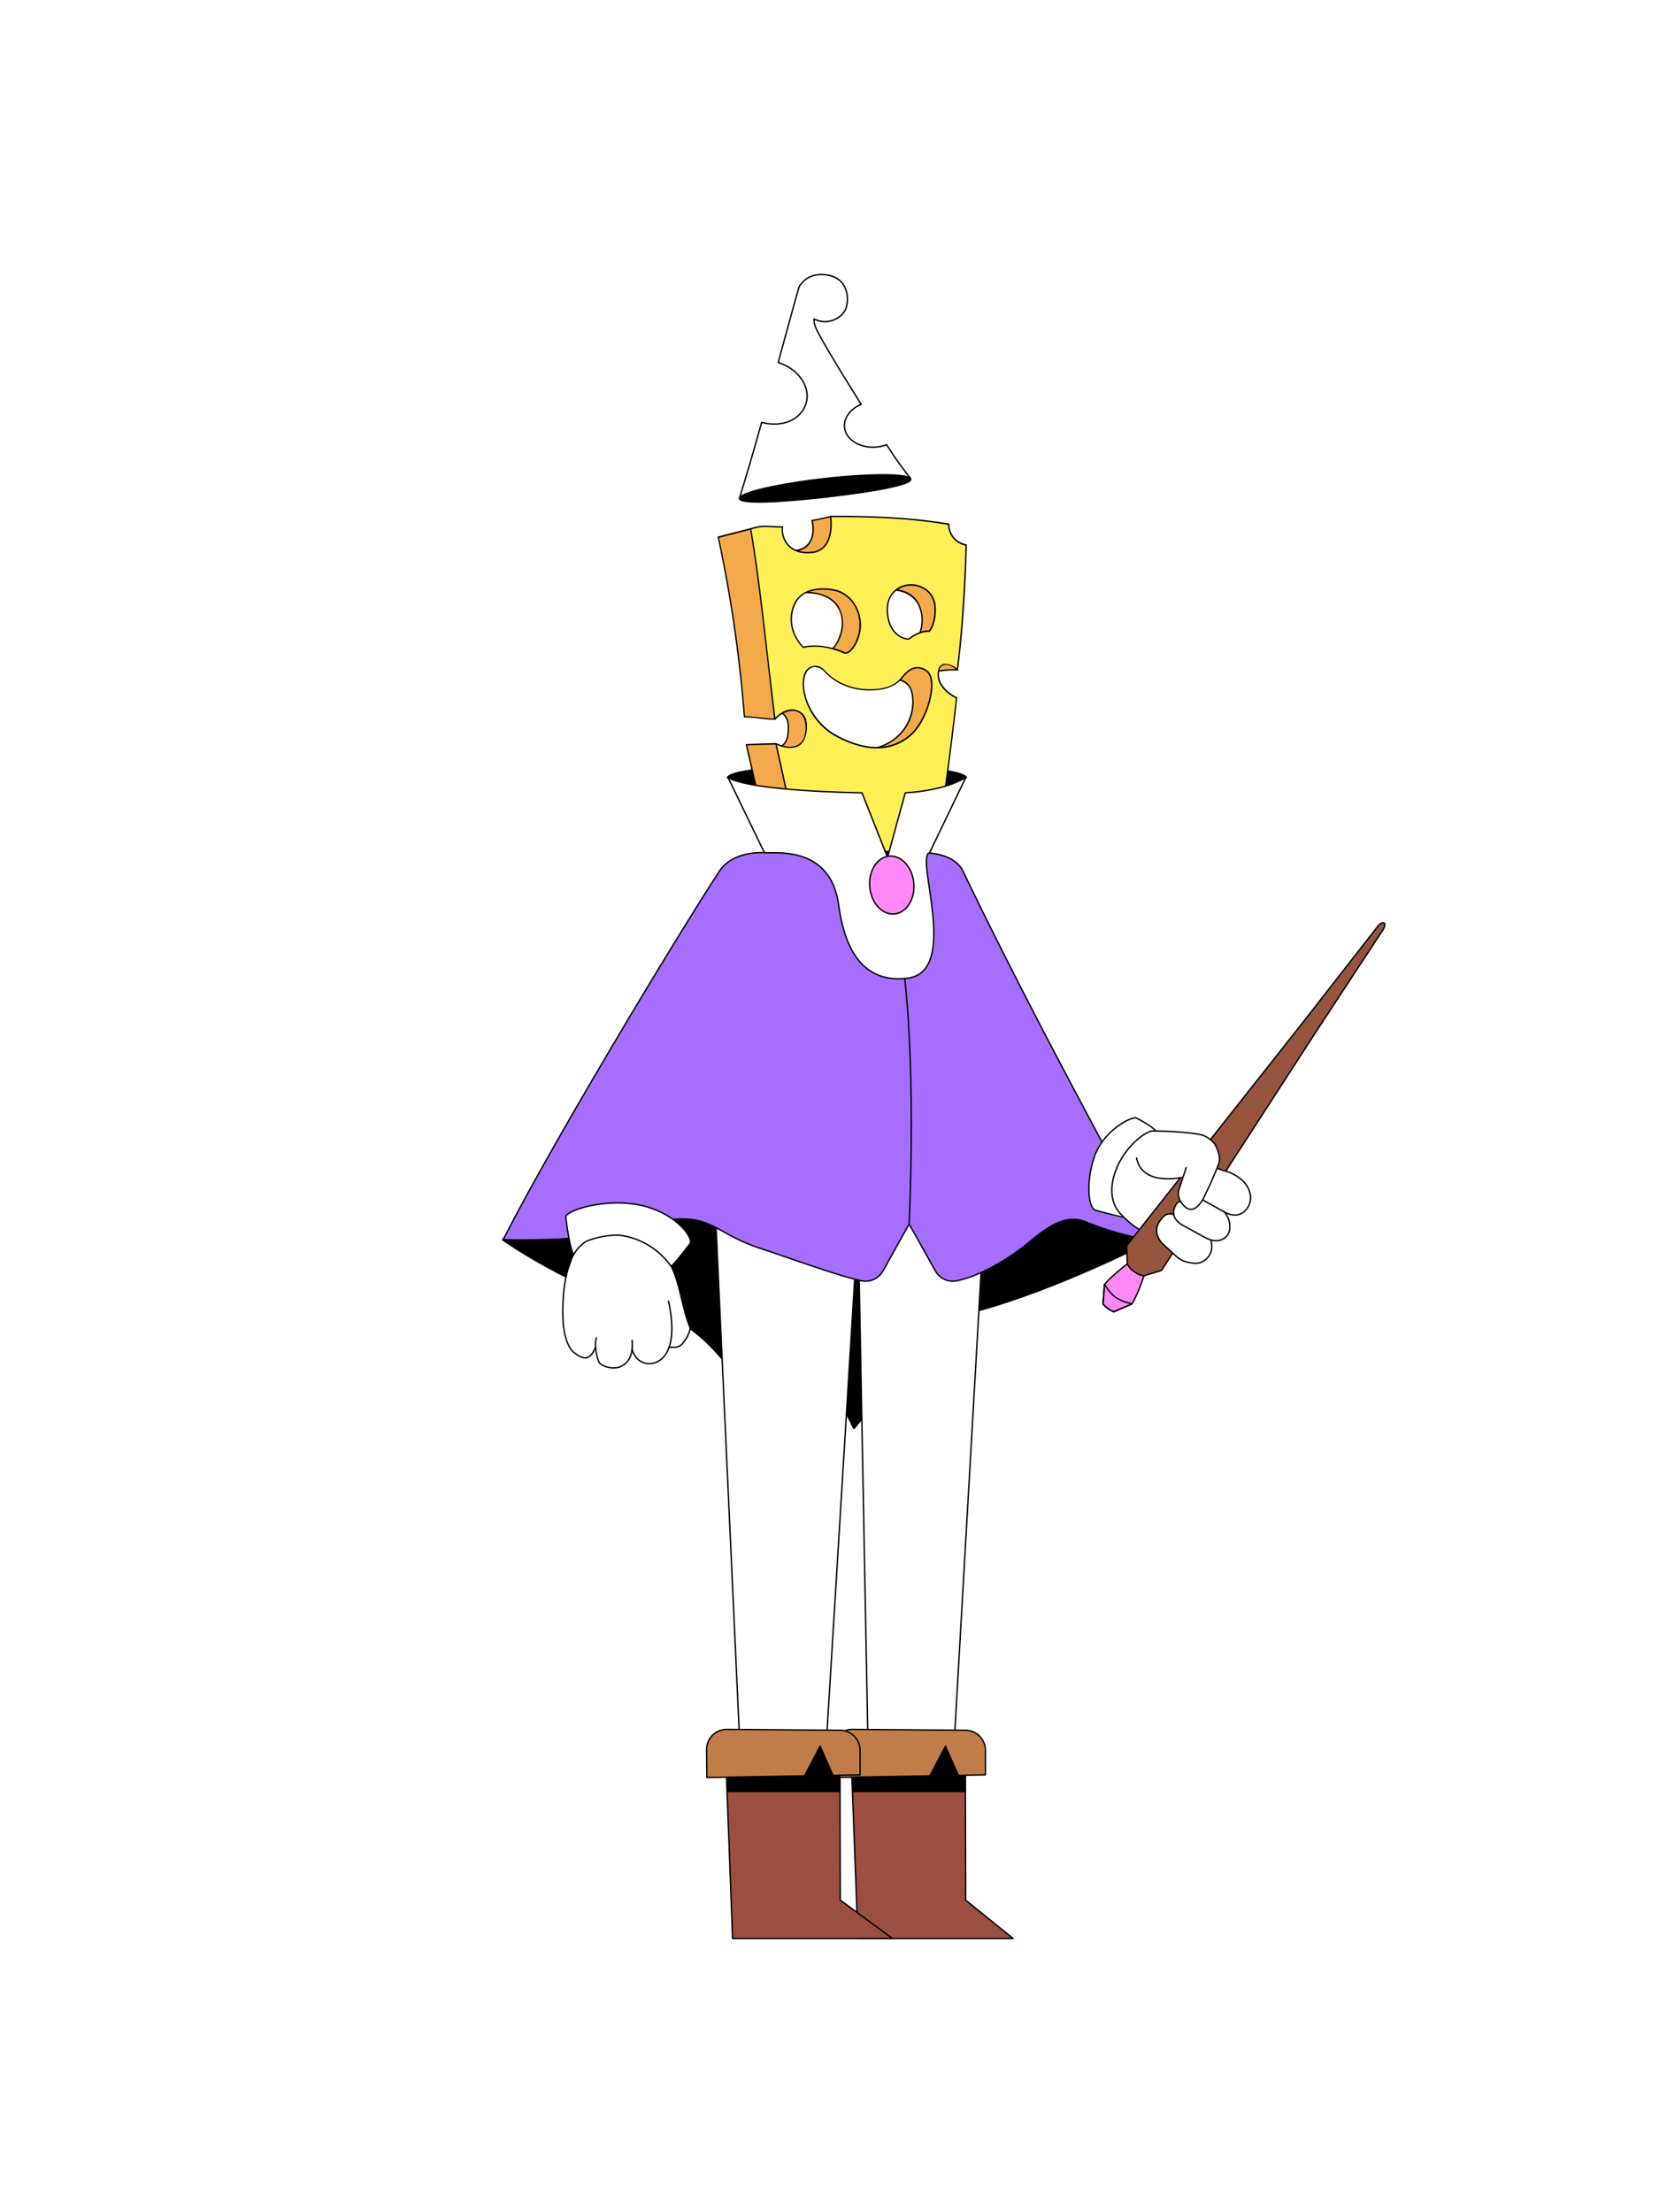<?xml version="1.0"?>
<!-- Generated by SVGo -->
<svg width="1200" height="1600"
     xmlns="http://www.w3.org/2000/svg"
     xmlns:xlink="http://www.w3.org/1999/xlink">
<style type="text/css">
<![CDATA[

 * {
    --hat-base: #FFFFFF;
    --hat-accent: #FF88F9;
    --medallion-base: #FF88F9;
    --collar-base: #FFFFFF;
    --cape-base: #A66EFF;
    --pants-base: #FFFFFF;
    --boot-accent: #C17D49;
    --boot-base: #9B4F40;
    --hands-base: #FFFFFF;
    --hands-accent: #FFFFFF;
    --wand-accent: #FF88F9;
}
 
 /*  L02 Legs/Pants  */
#legs #base {
    fill: #FFFFFF;
}

/* L03 Boots */
#left_boot #base, #right_boot #base-2 {
    fill: #9B4F40;
}

#left_boot #accent, #right_boot #accent-2 {
    fill: #C17D49;
}

/*  L04 Hat */
#hat01 #base,
#hat02 #base,
#hat03 #base,
#hat04 #base,
#hat05 #base,
#hat06 #base,
#hat07 #base,
#hat07 #base-2,
#hat08 #base,
#hat09 #base,
#hat10 #base,
#hat11 #base,
#hat12 #base,
#hat13 #base,
#hat14 #base,
#hat14 #basic,
#hat15 #base,
#hat16 #base {
    fill: #FFFFFF;
}

#hat01 #accent,
#hat02 #accent,
#hat03 #accent,
#hat04 #accent,
#hat05 #accent,
#hat05 #accent-2,
#hat05 #accent-3,
#hat05 #accent-4,
#hat06 #accent,
#hat07 #accent,
#hat07 #accent-2,
#hat08 #accent,
#hat09 #accent,
#hat10 #accent,
#hat11 #accent,
#hat12 #accent,
#hat13 #accent,
#hat14 #accent,
#hat15 #accent,
#hat16 #accent,
#hat16 #accent-2,
#hat16 #accent-3 {
    fill: #FF88F9;
}

/*L07 - Cape */
#medallion {
    fill: #FF88F9;
}

#collar {
    fill: #FFFFFF;
}

#cape {
    fill: #A66EFF;
}

/* L08 Hands */

#down_righthand #base, #bottom_part #base, #top_part #base {
    fill: #FFFFFF;
}

#down_righthand #accent, #bottom_part #accent {
    fill: #FFFFFF;
}

/* L09 Wands */

#wand01 #accent,
#wand02 #accent,
#wand03 #accent,
#wand04 #accent,
#wand04 #accent-2,
#wand05 #accent,
#wand05 #accent-2,
#wand05 #accent-3,
#wand06 #accent,
#wand06 #accent-2,
#wand07 #accent,
#wand07 #accent-2
{
    fill: #FF88F9;
}
]]>
</style>
<g clip-path="url(#backneck-clippath)" id="backneck" >
<clipPath id="backneck-clippath" ><rect x="0" y="0" width="1200" height="1600" />
</clipPath>
<title>backneck01</title><g id="BACK_BLACK"><path id="back_neck" data-name="back neck" d="M628.3,648.2s53.5-75.7,70.3-85.9c0,0-2.1-8.2-85.9-8.2h-.1c-83.9,0-86,8.2-86,8.2,16.8,10.2,70.4,85.9,70.4,85.9Z" stroke="#000" stroke-linejoin="round" stroke-width="1.7"/></g></g>
<g clip-path="url(#backcape-clippath)" id="backcape" >
<clipPath id="backcape-clippath" ><rect x="0" y="0" width="1200" height="1600" />
</clipPath>
<title>backcape01</title><g id="BACK_BLACK"><g id="capes"><g id="_01_basic_back_cape" data-name="01 basic back cape"><path d="M589.7,975.3l28,57.4c25.9-30.1,47.5-73.7,87.8-84.5,59.9-16,128.5-51.6,128.5-51.6L804.8,884,657.2,795.5H589.7" stroke="#000" stroke-linejoin="round" stroke-width="1.7"/><path d="M589.7,975.3l-28.1,57.4c-25.9-30.1-47.5-73.7-87.8-84.5-59.9-16-109.8-51.6-109.8-51.6L374.5,884l147.6-88.5h67.6" stroke="#000" stroke-linejoin="round" stroke-width="1.7"/></g></g></g></g>
<g clip-path="url(#legs-clippath)" id="legs" >
<clipPath id="legs-clippath" ><rect x="0" y="0" width="1200" height="1600" />
</clipPath>
<title>legs01</title><polygon id="base" points="627.9 1265.5 689.9 1265.5 715.9 810.8 714.5 720.7 515.1 720.7 514.5 812.2 535.3 1265.5 597.4 1265.5 620.7 884.2 627.9 1265.5" fill="gray"/><path d="M656.9,874s-12.1,9.8-35.9,9.8h.1" fill="none" stroke="#000" stroke-linejoin="round"/><polygon points="627.9 1265.5 689.9 1265.5 715.9 810.8 714.5 720.7 515.1 720.7 514.5 812.2 535.3 1265.5 597.4 1265.5 620.7 884.2 627.9 1265.5" fill="none" stroke="#000" stroke-linejoin="round"/></g>
<g clip-path="url(#boots-clippath)" id="boots" >
<clipPath id="boots-clippath" ><rect x="0" y="0" width="1200" height="1600" />
</clipPath>

    <title>boots01</title>
    <g id="left_boot" data-name="left boot">
        <polygon id="base" points="615.5 1266.8 620.6 1402 723 1402 732.8 1402 698.5 1374.3 698.2 1259.8 615.5 1266.8"
                 fill="gray"/>
        <polygon id="line" points="615.5 1266.8 620.6 1402 723 1402 732.8 1402 698.5 1374.3 698.2 1259.8 615.5 1266.8"
                 fill="none" stroke="#000" stroke-linejoin="round"/>
        <polygon points="698.2 1295.7 617.2 1295.7 615.9 1262.2 698.2 1259.8 698.2 1295.7" stroke="#000"
                 stroke-linejoin="round"/>
        <path id="accent"
              d="M616.4,1250.8l82,.6a14.6,14.6,0,0,1,14.4,14.5v17.8l-19.6.3-9.3-21.1-11.3,21.5-70.5,1.2-.3-20.1A14.5,14.5,0,0,1,616.4,1250.8Z"
              fill="#ccc"/>
        <path id="line-2" data-name="line"
              d="M616.4,1250.8l82,.6a14.6,14.6,0,0,1,14.4,14.5v17.8l-19.6.3-9.3-21.1-11.3,21.5-70.5,1.2-.3-20.1A14.5,14.5,0,0,1,616.4,1250.8Z"
              fill="none" stroke="#000" stroke-linejoin="round"/>
    </g>
    <g id="right_boot" data-name="right boot">
        <polygon id="base-2" data-name="base"
                 points="524.8 1266.8 529.9 1402 635.7 1402 645.5 1402 607.8 1374.3 607.5 1259.8 524.8 1266.8"
                 fill="gray"/>
        <polygon id="line-3" data-name="line"
                 points="524.8 1266.8 529.9 1402 635.7 1402 645.5 1402 607.8 1374.3 607.5 1259.8 524.8 1266.8"
                 fill="none" stroke="#000" stroke-linejoin="round"/>
        <polygon points="607.5 1295.7 526.5 1295.7 525.2 1262.2 607.5 1259.8 607.5 1295.7" stroke="#000"
                 stroke-linejoin="round"/>
        <path id="accent-2" data-name="accent"
              d="M525.7,1250.8l81.9.6a14.6,14.6,0,0,1,14.5,14.5v17.8l-19.6.3-9.3-21.1-11.3,21.5-70.6,1.2-.2-20.1A14.5,14.5,0,0,1,525.7,1250.8Z"
              fill="#ccc"/>
        <path d="M525.7,1250.8l81.9.6a14.6,14.6,0,0,1,14.5,14.5v17.8l-19.6.3-9.3-21.1-11.3,21.5-70.6,1.2-.2-20.1A14.5,14.5,0,0,1,525.7,1250.8Z"
              fill="none" stroke="#000" stroke-linejoin="round"/>
    </g>
</g>
<g clip-path="url(#hat-clippath)" id="hat" >
<clipPath id="hat-clippath" ><rect x="0" y="0" width="1200" height="1600" />
</clipPath>
<title>hat06</title><g id="hat06"><path id="base" d="M658.4,345.7a260.3,260.3,0,0,1-17.1-24.1,24.2,24.2,0,0,1-6.3,1.6c-12,1.5-22.8-4.6-24.1-13.7-.9-7,4.1-13.7,12-17.1-15.9-25.3-31.5-51-33.3-56.6a22.1,22.1,0,0,1-.9-5h.2c11,5.1,21.1-1.5,23.2-8.4s1.3-21.1-13.8-23.5c-10.8-1.7-16.5,3.4-18.9,6.5a9.1,9.1,0,0,0-1.9,3.8c-1.7,5.9-7.7,27.6-14.6,52.9l1.5.6c14.7,5.4,22.8,19.1,18.1,30.6s-18,15.7-31.6,12.2c-8.2,29.8-15.6,53.3-15.9,54.6l2-.9c25.9-10.5,89.1-16.9,118.7-14Z" fill="#999"/><path id="line" d="M658.4,345.7a260.3,260.3,0,0,1-17.1-24.1,24.2,24.2,0,0,1-6.3,1.6c-12,1.5-22.8-4.6-24.1-13.7-.9-7,4.1-13.7,12-17.1-15.9-25.3-31.5-51-33.3-56.6a22.1,22.1,0,0,1-.9-5h.2c11,5.1,21.1-1.5,23.2-8.4s1.3-21.1-13.8-23.5c-10.8-1.7-16.5,3.4-18.9,6.5a9.1,9.1,0,0,0-1.9,3.8c-1.7,5.9-7.7,27.6-14.6,52.9l1.5.6c14.7,5.4,22.8,19.1,18.1,30.6s-18,15.7-31.6,12.2c-8.2,29.8-15.6,53.3-15.9,54.6l2-.9c26-10.5,87.3-17,118.7-14Z" fill="none" stroke="#000" stroke-linecap="round" stroke-linejoin="round"/><path id="hat06_back" data-name="hat06 back" d="M658.8,346.6c.5,4-26.9,9-61.1,12.9s-62.3,5.2-62.8,1.1,26.8-10.5,61-14.4S658.3,342.5,658.8,346.6Z" stroke="#000" stroke-linejoin="round"/></g></g>
<g clip-path="url(#expression-clippath)" id="expression" >
<clipPath id="expression-clippath" ><rect x="0" y="0" width="1200" height="1600" />
</clipPath>
<title>head01exp02</title><g id="_01_basic" data-name="01 basic"><path d="M556.5,613.2c7.1-1.4,21-.7,21-.7l-13-69a122.7,122.7,0,0,1,14-4c9-9,6-33-13-25-9.6-32.1-15.4-96-18-114-1.3-9.3,14-4,14-4s21.7,10.6,32,2c12-10,7-25,7.2-25,2.7-.3-9.9,2.4-13.3,3,0,0,5.1,19.6-12,21.8-11,1.5-10.9-12.8-10.9-15.8-3.1-2.7-19.5,2.7-21.6,0l-23.3,6.1a985.9,985.9,0,0,1,18.9,129.9c6.2-.1,18.5,2.2,22,1.6,0,.4-.3-5.5,0-5.6,5.9-.1,9.8,4.2,9.7,11.8s-2.7,13.6-8.3,14.7a4.3,4.3,0,0,0-.6-3.1l-21.4.7C545.6,563.4,551.2,588.3,556.5,613.2Z" fill="#f4aa4a"/><path d="M556.5,613.7a.4.4,0,0,1-.4-.4c-5.4-25-11.1-50.1-16.7-74.6-.1-.1,0-.3.1-.4l.3-.2,11.9-.4,6.6-.2a14.2,14.2,0,0,1,3.1,0h.1c.2.1.2.1.2.2a4.3,4.3,0,0,1,.8,2.7c5-1.4,7.4-6,7.2-14.1.1-3.9-.9-7-2.9-9a8.1,8.1,0,0,0-5.9-2.3,39.5,39.5,0,0,0,.1,5h0a.5.5,0,0,1-.4.5c-.1.1-.1.1-.1,0-2,.3-6.1-.2-10.5-.7a87.4,87.4,0,0,0-11.5-.9.5.5,0,0,1-.5-.5,993.4,993.4,0,0,0-18.9-129.8c-.1-.2.1-.5.3-.6l23.4-6a.4.4,0,0,1,.5.1c.9,1.1,5.6.4,9.7-.2s10.1-1.4,11.8.1a.8.8,0,0,1,.2.4c0,6.8,1.3,11.4,4,13.7a7.5,7.5,0,0,0,6.3,1.6c4.6-.6,8-2.5,10-5.8,3.9-6.2,1.7-14.9,1.6-15.3h0c-.1-.3.1-.5.4-.6,3-.5,10.9-2.2,13-2.8h0a.5.5,0,0,1,.4-.2c.3-.1.8-.1.9.4s.1.3-.3.5h0c2.8,13.1-2.5,20.8-7.5,24.9-10.4,8.7-31.6-1.5-32.5-2s-9-3-12.2-.3a3.7,3.7,0,0,0-1.1,3.8c.6,4,1.3,10.1,2.2,17.8,3.1,26.5,8.3,70.6,15.6,95.6,9.2-3.6,13.7.4,15.5,3.2,4.2,6.3,3,17.4-2.4,22.9h-.3a125.8,125.8,0,0,0-13.5,3.8L578,612.4c0,.2,0,.3-.1.4l-.4.2c-.2,0-14-.7-20.9.7Zm-16-74.6c5.6,24.2,11.1,48.9,16.4,73.6,6.4-1.2,17.2-.8,20-.7L564,543.6a.6.6,0,0,1,.3-.6c.4-.1,8.8-3,14-4,5-5.2,6.1-15.6,2.2-21.4s-8.3-5.4-14.8-2.6h-.4l-.3-.4c-7.4-25-12.7-69.6-15.8-96.3-.9-7.7-1.6-13.8-2.2-17.7a5.1,5.1,0,0,1,1.4-4.8c3.7-3,12.9.1,13.3.2s21.5,10.4,31.5,2.1c6.7-5.6,9.2-13.9,7.2-23.9l-4.9,1.1-7.5,1.6c.5,2.1,1.4,8.1-.7,13.3s-5.9,7.8-11.8,8.6a8.5,8.5,0,0,1-7.2-1.9c-2.8-2.5-4.3-7.2-4.3-14.1-1.6-1.1-6.5-.4-10.8.2s-8.9,1.3-10.4.1L520.1,389a962.4,962.4,0,0,1,18.8,129c3,0,7.2.5,11.2.9s7.9,1,9.9.8c-.1-1.5-.4-5.4.3-5.7h.2a9.5,9.5,0,0,1,7,2.6c2.2,2.2,3.3,5.6,3.2,9.7.2,8.9-2.7,14-8.7,15.2h-.4a.8.8,0,0,1-.2-.5,4,4,0,0,0-.4-2.5Z"/><path d="M678.9,485.4a63.2,63.2,0,0,1,13.6-.9c-5.6-6.2-9.3-5.5-11.3-4a6.6,6.6,0,0,0-2.1,3.1C678.9,484.5,678.7,485.5,678.9,485.4Z" fill="#f4aa4a"/><path d="M678.9,485.9c-.2,0-.3,0-.4-.2s-.3-.5.2-2.2a6.7,6.7,0,0,1,2.2-3.4c2.3-1.7,6.2-2.3,12,4.1h0a.5.5,0,0,1-.1.7c-.1.1-.2.2-.3.1a62,62,0,0,0-13.5.9Zm5.4-5.9a4.9,4.9,0,0,0-2.8.9,6.7,6.7,0,0,0-1.9,2.9,8.4,8.4,0,0,0-.2,1,68,68,0,0,1,11.9-.8C688.7,481.3,686.3,480,684.3,480Z"/><g id="_01_basic_exp02" data-name="01 basic exp02"><path d="M622.2,453.7c.9-12.6-7.1-24.6-18.6-26.9-6-1.2-14.1-1.6-20.6,1.7,6.8.1,15.4,1.5,21.2,7.8,8.5,9.3,5.7,23.9-1.7,32.9a58.6,58.6,0,0,1,8,2.9C614.6,474.1,621.5,464,622.2,453.7Z" fill="#f4aa4a"/><path d="M611.6,472.8l-1.3-.2a53.2,53.2,0,0,0-8-2.9l-.3-.4a.6.6,0,0,1,.1-.4c7.3-8.8,9.9-23.3,1.7-32.2-4.5-5-11.3-7.5-20.8-7.7a.7.7,0,0,1-.5-.4.7.7,0,0,1,.3-.6c7.3-3.7,16.2-2.7,20.9-1.7,11.5,2.3,19.9,14.4,19,27.5-.5,8.4-5,16.1-8.8,18.3A4.3,4.3,0,0,1,611.6,472.8Zm-8.3-3.9a71.9,71.9,0,0,1,7.4,2.7,2.7,2.7,0,0,0,2.7-.3c3.6-2.2,7.8-9.7,8.3-17.6h0c.9-12.6-7.2-24.2-18.2-26.4-4.2-.9-11.7-1.8-18.3.8,8.6.5,15,3.1,19.4,7.9s5.6,12.3,5.2,16.9A31.2,31.2,0,0,1,603.3,468.9Zm18.9-15.2Z"/><path d="M658.1,423a17.9,17.9,0,0,0-10,3.7c5.4.5,12.9,2.8,16.7,11.3s2.3,14.4.6,19.6a17,17,0,0,1,6.8-1s4.8-5.4,4.2-17.1S665.7,422.6,658.1,423Z" fill="#f4aa4a"/><path d="M665.4,458.1h-.3c-.2-.1-.2-.3-.1-.5,1.5-4.8,2.7-11.9-.6-19.3s-10.9-10.5-16.3-11a.5.5,0,0,1-.5-.3c0-.2,0-.5.2-.6a18.7,18.7,0,0,1,10.2-3.8h0a19.2,19.2,0,0,1,13.5,4.7,17.1,17.1,0,0,1,5.4,12.2c.6,11.8-4.1,17.3-4.3,17.5a.5.5,0,0,1-.4.2,15.6,15.6,0,0,0-6.6,1Zm-16-31.7c5.5.7,12.3,3.4,15.9,11.4a27.8,27.8,0,0,1,.9,19.1,17.1,17.1,0,0,1,5.8-.9c.8-1,4.4-6.3,3.9-16.5a16.5,16.5,0,0,0-5.1-11.6,18.1,18.1,0,0,0-12.7-4.4h0A18,18,0,0,0,649.4,426.4Zm8.7-3.4Z"/><path d="M670.2,485.2c-8.9-6.2-15.3,1.8-17.3,4.3l-1.9,2.3a11.8,11.8,0,0,1,7.2,5.4c4.3,7.2,4.6,34.5-23.7,43.7a37.1,37.1,0,0,0,24.9-9.8C670.7,520.8,679.3,491.6,670.2,485.2Z" fill="#f4aa4a"/><path d="M634.5,541.4a.4.4,0,0,1-.4-.4.5.5,0,0,1,.3-.6c14.6-4.7,20.7-14.1,23.3-21.1,3.5-9.4,2.1-18.4.1-21.8a11.5,11.5,0,0,0-7-5.2c-.1-.1-.3-.2-.3-.4s0-.3.1-.5a9.5,9.5,0,0,0,1.7-2l.3-.3c5.7-7.1,11.7-8.6,17.9-4.3,2.3,1.7,3.7,4.7,3.9,9.1.8,11.8-6.4,30-14.7,37.5a37.1,37.1,0,0,1-25.2,10Zm17.4-49.9a12.5,12.5,0,0,1,6.7,5.5c2.2,3.5,3.7,13,.1,22.7-2.5,6.6-8.1,15.4-20.8,20.5a36.5,36.5,0,0,0,21.1-9.5c8.2-7.4,15.2-25.2,14.4-36.7-.2-4-1.4-6.9-3.5-8.4-8.5-5.9-14.6,1.7-16.6,4.2l-.2.2A13.1,13.1,0,0,1,651.9,491.5Z"/><path d="M692.5,484.5c3.5-27.1,5.9-65.9,6.3-90.3a15.2,15.2,0,0,1-12.5-15.1h-.1c-29.3-4.8-56-5.6-85.5-5.6.1,0,3.8,24.2-13.3,26S564.8,389,566,381.1c-13.1,0-13.4-1.6-23.1,1.4,6.8,39.4,11.1,84.9,17.6,137.6,9.6-11.1,23-7.3,22.7,5.5.2,14.7-9.9,17.9-21.9,12.3,5.5,24.9,10.9,49.9,16.1,74.8l68,3.3q17.4-11.8,35.4-23.1c4.2-31.9,8.3-61.4,11.1-88.1,0,0-13-5.9-13.2-16.6S686.5,478.7,692.5,484.5ZM573.2,441.2c4.2-16.1,20.3-16.4,30.4-14.4s19.5,14.3,18.6,26.9c-.7,10.3-7.6,20.4-11.7,18.4s-17-6.9-29.5-3.9C581,468.2,569.1,457.4,573.2,441.2Zm86.2,89.9c-11.6,10.4-29.1,14.9-54.4,1.3s-29.9-47.3-16.8-50.2c0,0,4.4-1.3,8.3,3.3s14.8,13.3,32.1,13.5,22.4-7.1,24.3-9.5,8.4-10.5,17.3-4.3S670.7,520.8,659.4,531.1Zm12.8-74.5c-7-.4-13,4.3-14.6,5.3a2,2,0,0,1-1.1.3c-5.7-.7-13.6-5.5-14.6-19.1s8.6-19.7,16.2-20.1,17.8,4.4,18.3,16.5S672.2,456.6,672.2,456.6Z" fill="#ffef57"/><path d="M645.4,616.5h-.1l-41.6-2-26.3-1.3a.4.4,0,0,1-.4-.4c-5.3-25-10.7-50.2-16.2-74.8a.4.4,0,0,1,.1-.5.6.6,0,0,1,.6,0c6.5,3,12.3,3.4,16.1.9s5.2-6.7,5.1-12.8-2.2-9.3-6.2-10.9-11,.4-15.6,5.8a.4.4,0,0,1-.5.1.4.4,0,0,1-.4-.4c-2-16.1-3.7-31.4-5.4-46.2-4-34.4-7.4-64-12.1-91.4a.4.4,0,0,1,.3-.5c6.8-2.2,9-2,14.2-1.8,2.3.1,5.1.3,9,.3a.5.5,0,0,1,.4.2c.1.1.2.2.1.4a16,16,0,0,0,4.3,13c2.6,2.8,7.7,5.8,16.6,4.8a12.8,12.8,0,0,0,9.3-5.1c5.5-7.4,3.6-20,3.6-20.3s0-.3,0-.4l.4-.2h0c32,0,57.4,1,85.6,5.6h.1c.3,0,.4.2.4.5a14.5,14.5,0,0,0,12.1,14.5.5.5,0,0,1,.4.5c-.3,22.8-2.6,62.3-6.3,90.4a.4.4,0,0,1-.3.4.4.4,0,0,1-.5-.1c-3.4-3.3-7.4-4.7-10-3.6s-3.1,3.3-3,6.9c.2,9.5,10.7,15.1,12.9,16.1l.3.4h0c-2.4,22.4-5.6,46.9-9.1,72.8-.7,5.1-1.4,10.2-2,15.4l-.3.4c-11.3,7-22.8,14.5-35.3,23Zm-67.5-4.3,25.8,1.3,41.5,2c12.4-8.4,23.9-15.9,35.1-22.9.7-5.1,1.3-10.2,2-15.2,3.5-25.7,6.7-50,9.1-72.3-2.8-1.4-13-7.1-13.2-16.9-.1-5.1,1.9-7.1,3.6-7.8s6.8,0,10.3,3.1c3.6-27.8,5.8-66.3,6.2-88.9a15.5,15.5,0,0,1-12.5-15c-27.8-4.6-53-5.6-84.5-5.6.4,2.6,1.2,11.9-2.7,18.8a13.8,13.8,0,0,1-11.1,7.2c-9.3,1.1-14.6-2.2-17.5-5.1a16.9,16.9,0,0,1-4.5-13.3c-3.7,0-6.4-.2-8.5-.3-5-.2-7.2-.3-13.5,1.6,4.7,27.2,8.1,56.8,12,91,1.7,14.4,3.4,29.4,5.4,45.1,4.8-5.1,11-7.2,16-5.2s6.9,6.1,6.8,11.8-1.8,11.2-5.5,13.6-9.7,2.4-16.2-.4C567.4,562.9,572.7,587.6,577.9,612.2Zm56.3-70.9c-10.6,0-21-4-29.4-8.5A46,46,0,0,1,585.5,513c-3.8-7.2-5.5-15.3-4.7-21.5s3.4-8.9,7.3-9.8c.2-.1,4.7-1.3,8.8,3.5,1.9,2.2,12.2,13.1,31.7,13.3,16.4.2,21.6-6.3,23.7-9.1l.3-.3c5.7-7.1,11.7-8.6,17.9-4.3,2.3,1.7,3.7,4.7,3.9,9.1.8,11.8-6.4,30-14.7,37.5A36.6,36.6,0,0,1,634.2,541.3Zm-44.5-58.8h-1.3c-3.6.8-5.9,4-6.6,9.1-1.7,12.3,6.8,31.2,23.5,40.2,21.4,11.6,40,11.2,53.7-1.2,8.2-7.4,15.2-25.2,14.4-36.7-.2-4-1.4-6.9-3.5-8.4-8.5-5.9-14.6,1.7-16.6,4.2l-.2.2c-2,2.6-7.5,9.5-23.9,9.5h-.6c-19.9-.2-30.5-11.4-32.4-13.7S591.2,482.5,589.7,482.5Zm21.9-9.7-1.3-.2c-2.6-1.2-15.9-7.1-29.2-3.9-.2,0-.3,0-.4-.2s-12.1-11.1-8-27.4h0c4.8-18.5,24.9-16,31-14.8,11.5,2.3,19.9,14.4,19,27.5-.5,8.4-5,16.1-8.8,18.3A4.3,4.3,0,0,1,611.6,472.8Zm-22.3-6a55.7,55.7,0,0,1,21.4,4.8,2.7,2.7,0,0,0,2.7-.3c3.6-2.2,7.8-9.7,8.3-17.6.9-12.6-7.2-24.2-18.2-26.4-7.5-1.5-25.4-3.2-29.8,14.1-3.7,14.5,6,24.8,7.4,26.2A38.6,38.6,0,0,1,589.3,466.8Zm67.4-4.1h-.3c-2.2-.3-13.7-2.5-15-19.6-.4-6,1-11.1,4.2-14.7a18,18,0,0,1,12.4-5.9,19.2,19.2,0,0,1,13.5,4.7,17.1,17.1,0,0,1,5.4,12.2c.6,11.8-4.1,17.3-4.3,17.5a.5.5,0,0,1-.4.2c-6-.4-11.3,3.2-13.5,4.7l-.8.5A1.9,1.9,0,0,1,656.7,462.7Zm2.3-39.2h-.9a17.3,17.3,0,0,0-11.7,5.5c-3.1,3.5-4.4,8.2-4,14,1.3,16.4,12,18.5,14.2,18.7a1,1,0,0,0,.7-.2l.8-.5c2.3-1.6,7.7-5.2,13.9-5,.8-1,4.4-6.3,3.9-16.5a16.5,16.5,0,0,0-5.1-11.6A17.9,17.9,0,0,0,659,423.5Z"/></g></g></g>
<g clip-path="url(#cape-clippath)" id="cape" >
<clipPath id="cape-clippath" ><rect x="0" y="0" width="1200" height="1600" />
</clipPath>
<title>cape01</title><g id="basic01"><path id="cape" d="M696.6,630.2c-4.9-10.4-18.5-13.5-29.9-13.5H652.1l-5.2,2.6-5.1,2.1-10-4.7H550.2c-11.4,0-23.7,3.9-29.9,13.5C486.2,682.5,396.8,831.5,364,896.6c0,0,58.8,2.1,91.3-7.7,59.2-17.9,55.4,1.2,94.4,13.9,18.7,6.1,57.7,20.4,73.3,23.5a14.5,14.5,0,0,0,15.7-7.1l18.9-33.9,19,33.9a14.4,14.4,0,0,0,15.7,7.1c17.5-3.7,36.6-15.9,47.5-24.2s27.4-25.7,45.3-18.5c31.6,12.7,48.9,13,48.9,13C801.2,831.5,751.7,744.6,696.6,630.2Z" fill="gray"/><path id="line" d="M696.6,630.2c-4.9-10.4-18.5-13.5-29.9-13.5l-24.6,5.4-33.7-5.4H550.2c-11.4,0-23.7,3.9-29.9,13.5C486.2,682.5,396.8,831.5,364,896.6c0,0,58.8,2.1,91.3-7.7,59.2-17.9,55.4,1.2,94.4,13.9,18.7,6.1,57.7,20.4,73.3,23.5a14.5,14.5,0,0,0,15.7-7.1l18.9-33.9,19,33.9a14.4,14.4,0,0,0,15.7,7.1c17.5-3.7,36.6-15.9,47.5-24.2s27.4-25.7,45.3-18.5c31.6,12.7,48.9,13,48.9,13C801.2,831.5,751.7,744.6,696.6,630.2Z" fill="none" stroke="#000" stroke-linejoin="round"/><path id="collar" d="M654.8,573.4,642,620.1l-18.5-46.7s-80.1-.9-96.9-11.1l26.3,54.4c7.1.8,48.3-5.9,53.8,38.6,3.5,23.9,13.2,56.6,49.6,52.2,38.5-4.6,5.2-88.2,16.1-90.8l26.2-54.4C681.8,572.5,654.8,573.4,654.8,573.4Z" fill="#ccc"/><path id="line-2" data-name="line" d="M654.8,573.4,642,620.1l-18.5-46.7s-80.1-.9-96.9-11.1l26.3,54.4c7.1.8,48.3-5.9,53.8,38.6,3.5,23.9,13.2,56.6,49.6,52.2,38.5-4.6,5.2-88.2,16.1-90.8l26.2-54.4C681.8,572.5,654.8,573.4,654.8,573.4Z" fill="none" stroke="#000" stroke-linejoin="round"/><path id="cape_center_line" data-name="cape center line" d="M657.6,885.3s5.1-103.6-3.2-177.6" fill="none" stroke="#000" stroke-linejoin="round"/><ellipse id="medallion" cx="645.1" cy="640" rx="16" ry="21" transform="translate(-54.4 60) rotate(-5.1)" fill="gray"/><ellipse id="line-3" data-name="line" cx="645.1" cy="640" rx="16" ry="21" transform="translate(-54.4 60) rotate(-5.1)" fill="none" stroke="#000" stroke-linejoin="round"/></g></g>
<g clip-path="url(#left-hand-back-clippath)" id="left-hand-back" >
<clipPath id="left-hand-back-clippath" ><rect x="0" y="0" width="1200" height="1600" />
</clipPath>
<title>Lhandback-01</title><g id="uiux"><g id="down_lefthand"><g id="bottom_part" data-name="bottom part"><path id="base" d="M885.5,876.6s5.3,2.7,9.6,2,9-5.8,9.4-11-2-10.2-5.8-13.8a32,32,0,0,0-13.6-7.2c-1.7-.5-2.7-1-4.4-1.4l-.5.4,1.5-4.3c2.5-7.6-6.3-17-6.3-17-8-6.8-41.6-6.7-41.6-6.7s-20.2,6-31.7,43.3a12.4,12.4,0,0,0,2.5,10c6,7.8,17.2,20,32.1,22.6.4.1.4.4.7.3s1.1,1.5,1.2,2.1c1.4,4.6,6.1,7.1,9.8,10.7a26.6,26.6,0,0,0,15.8,7.1c1.9.1,4.6-.8,6.3-1.4,4.9-1.6,7-9,5.5-14l-.2-1.2a12.3,12.3,0,0,0,5.7.4c3.4-.8,4.2-.4,5.7-3.5A17.3,17.3,0,0,0,885.5,876.6Zm-34.8.8" fill="#fff"/><path id="accent" d="M835.5,818.4c-4.4-4.8-14.1-10-14.1-10-6,.4-23.9,10.6-30,28.8s-4.2,37,1.2,38.2c0,0,16.4,5.3,18,5.3,0,0-.1-.2,1.1-1.6l-2.3-2.4c-4.3-3.5-9.1-13.9-2.1-30.8s20.3-28.5,26.2-28.4Z" fill="#ccc"/><g id="outline"><path d="M837,893.2c-10.9-.6-19.5-7.9-26.3-15.1,0,0-12-10.1-3.4-32.2,6.2-16.2,21.1-28.1,27-28" fill="none" stroke="#000" stroke-linecap="round" stroke-linejoin="round"/><path d="M836.1,818c-4.4-4.8-14.7-9.6-14.7-9.6-6,.4-23.9,10.6-30,28.8s-4.2,37,1.2,38.2c0,0,17.7,4.8,19.3,4.8" fill="none" stroke="#000" stroke-linecap="round" stroke-linejoin="round"/></g></g></g></g></g>
<g clip-path="url(#wand-clippath)" id="wand" >
<clipPath id="wand-clippath" ><rect x="0" y="0" width="1200" height="1600" />
</clipPath>
<title>Lhand01-wand03</title><g id="uiux"><g id="down_lefthand"><g id="wand03"><path id="base" d="M820.6,919.8a12.7,12.7,0,0,0,6.9,2.9l12.6-3.8L952,746.1l48.6-74s1.8-2.8.7-4.6h-.4c-2.1-.5-4.1,2.2-4.1,2.2l-54.4,69.8L815,900.9l.4,13.2a14,14,0,0,0,5,5.6Z" fill="#96543c"/><path id="accent" d="M827.5,922.7l-1.4-.2A17.6,17.6,0,0,1,816,915l-.6-.9S804,922.8,798.9,929l-1.1,14.2.4.4a21.5,21.5,0,0,0,6.9,5l.5.2,13.1-5.6C823,936.3,827.5,922.7,827.5,922.7Z" fill="#ccc"/><path d="M827.5,922.7s-4.5,13.6-8.8,20.5l-13.1,5.6h0l-.5-.2a21.5,21.5,0,0,1-6.9-5l-.4-.4,1.1-14.2c5.1-6.2,16.5-14.9,16.5-14.9" fill="none" stroke="#000" stroke-linecap="round" stroke-linejoin="round"/><path d="M799.2,929.1a29.8,29.8,0,0,0,7.8,9.3h.2a29.3,29.3,0,0,0,11.3,4.4l.2.3-13.1,5.6h0l-.5-.2a21.5,21.5,0,0,1-6.9-5l-.4-.4,1.1-14.2" fill="none" stroke="#000" stroke-linecap="round" stroke-linejoin="round"/><path d="M820.6,919.8a12.7,12.7,0,0,0,6.9,2.9l12.6-3.8L952,746.1l48.6-74s1.8-2.8.7-4.6h-.4c-2.1-.5-4.1,2.2-4.1,2.2l-54.4,69.8L815,900.9l.4,13.2a14,14,0,0,0,5,5.6Z" fill="none" stroke="#000" stroke-linecap="round" stroke-linejoin="round"/></g></g></g></g>
<g clip-path="url(#left-hand-front-clippath)" id="left-hand-front" >
<clipPath id="left-hand-front-clippath" ><rect x="0" y="0" width="1200" height="1600" />
</clipPath>
<title>Lhand01</title><g id="uiux"><g id="down_lefthand"><g id="top_part" data-name="top part"><path id="base" d="M821.3,829a24,24,0,0,0,4.8,17c6.3,7.8,19.7,7.6,29.2,5.4l-3,10.7s-.1,4.2,1.6,6.9c0,0-5.1.5-4.8,8.9v.5s-5.1-3.2-9.5,4-3.5,11.6.3,15.9,13.1,11.9,13.1,11.9a23.2,23.2,0,0,0,11.1,3.4c6.8.4,14.5-5.4,12-16.9,0,0,9.7,2.7,12.9-4.4s-3.4-15.8-3.4-15.8,13.4,6.9,18-4.9c0,0,4.5-10.9-6.9-19.8a46.1,46.1,0,0,0-16.3-6.7s8.2-16.7-12-24.7a198.6,198.6,0,0,0-32.4-2.3l-3.6,1.4c-5.2,1.5-7.2,4.8-9.7,7.7Z" fill="#fff"/><g id="outline"><path d="M834.4,818c4.8,0,23.9.4,34.7,2.8,3,.6,8.3,4.3,9.9,7.2s4.1,9,2.7,13.3c0,0-4.9,12.9-9.7,22.2,0,0-6.9,17.8-15.8,8.4-3-3.2-4.9-7.2-3.3-12l5.1-15.4" fill="none" stroke="#000" stroke-linecap="round" stroke-linejoin="round"/><path d="M880.7,845.2c1.7.4,2.7.9,4.4,1.4a32,32,0,0,1,13.6,7.2c3.8,3.6,6.3,8.7,5.8,13.8s-4.3,10.2-9.4,11-8.7-1.6-12.6-3.8L870.2,868" fill="none" stroke="#000" stroke-linecap="round" stroke-linejoin="round"/><path d="M853.8,868.9a4.6,4.6,0,0,0-3.3,2.7c-5.9,10,6,15.1,6,15.1l12.3,6.8c3.9,2.2,8.2,4.5,12.6,3.7s7.7-3.6,8.1-8.7-1.3-8.6-3.8-11.9" fill="none" stroke="#000" stroke-linecap="round" stroke-linejoin="round"/><path d="M876,897.3c.5,2.5.8,5.6,0,8-1.7,5-6.6,8.8-11.8,8.4s-9.9-1.8-13.2-4.9l-10.3-9.5s-8.9-8.6-.4-17.9c0,0,3.2-5.2,8.8-2.9" fill="none" stroke="#000" stroke-linecap="round" stroke-linejoin="round"/><path d="M855.7,851.4s-29.6,7.2-33.6-13.9" fill="none" stroke="#000" stroke-linecap="round" stroke-linejoin="round"/></g></g></g></g></g>
<g clip-path="url(#right-hand-clippath)" id="right-hand" >
<clipPath id="right-hand-clippath" ><rect x="0" y="0" width="1200" height="1600" />
</clipPath>
<title>Rhand01</title><g id="uiux"><g id="down_righthand"><path id="accent" d="M414.6,906.8c-3.3-7.1-5.4-27.1-5.4-27.1,3.3-5.5,30.5-13.1,54.2-8s37.3,21.5,36,27.4c0,0-12,15.4-14.2,16.6" fill="#ccc"/><path id="base" d="M450.4,893.7c10.2,1.9,21.2,6.3,32.1,18.2l.8,1c2,2.2,5.5,10,5.9,12.1s1.3,4.3,2.1,6.8l3.2,14,4.7,15.4-1.8,5a15.5,15.5,0,0,1-6.6,7.8c-2.3,1-3.5.6-6.8.7-1,3.5-3.8,6-6.5,9.1s-6.9,2.9-8.3,2.6c-3.1-.6-8.3-.6-11.8-9.6-2,10-9.3,12.5-11.7,12.5-5.6.1-10-1.3-11.6-3.1s-3.2-7.6-3.5-11.8l-1.2,2.4a9.3,9.3,0,0,1-3.3,4.5l-2.3,1.2c-3.2-.9-5.2-2.2-8.5-4.2s-7-13.5-7.6-17.8c-2.3-18.7.9-37.3,5.2-48.1,0,0,1.7-7.8,10.4-14C426.4,896.2,441.2,892.1,450.4,893.7Z" fill="#fff"/><g id="outline"><path d="M414.6,906.8c-3.3-7.1-5.4-27.1-5.4-27.1,3.3-5.5,30.5-13.1,54.2-8s37.3,21.5,36,27.4c0,0-11.5,15.2-13.7,16.4" fill="none" stroke="#000" stroke-linecap="round" stroke-linejoin="round"/><path d="M485.1,915.5a53.7,53.7,0,0,0-34.8-21.8c-9.2-1.6-24.1,2.6-27.2,4.7-8.6,6.2-10.3,14.1-10.3,14.1-4.4,10.7-6.1,24.5-5.6,41.5.3,10.8,3.6,21,8.1,24.3s10.9,8.1,15.4-4" fill="none" stroke="#000" stroke-linecap="round" stroke-linejoin="round"/><path d="M483.6,941.1c3.8,17.9,3.5,33.6-4.5,41.3-3.8,3.6-9.4,5-14.2,2.9-3.1-1.2-6.2-3.9-7.7-9.5" fill="none" stroke="#000" stroke-linecap="round" stroke-linejoin="round"/><path d="M457.2,969.4c1.2,12.6-4.2,17.7-9.5,19.4s-12.3-.8-14-3-4.2-12.9-2.3-18.2" fill="none" stroke="#000" stroke-linecap="round" stroke-linejoin="round"/><path d="M485.4,915.6c6.5,12.7,8,30.8,13.5,43.9.9,2.2-1.1,5.6-2,7.7" fill="none" stroke="#000" stroke-linecap="round" stroke-linejoin="round"/><path d="M484,974.4h3.2c4.2.1,5.9-1.5,8.2-5l1.5-2.1" fill="none" stroke="#000" stroke-linecap="round" stroke-linejoin="round"/></g></g></g></g>
</svg>
